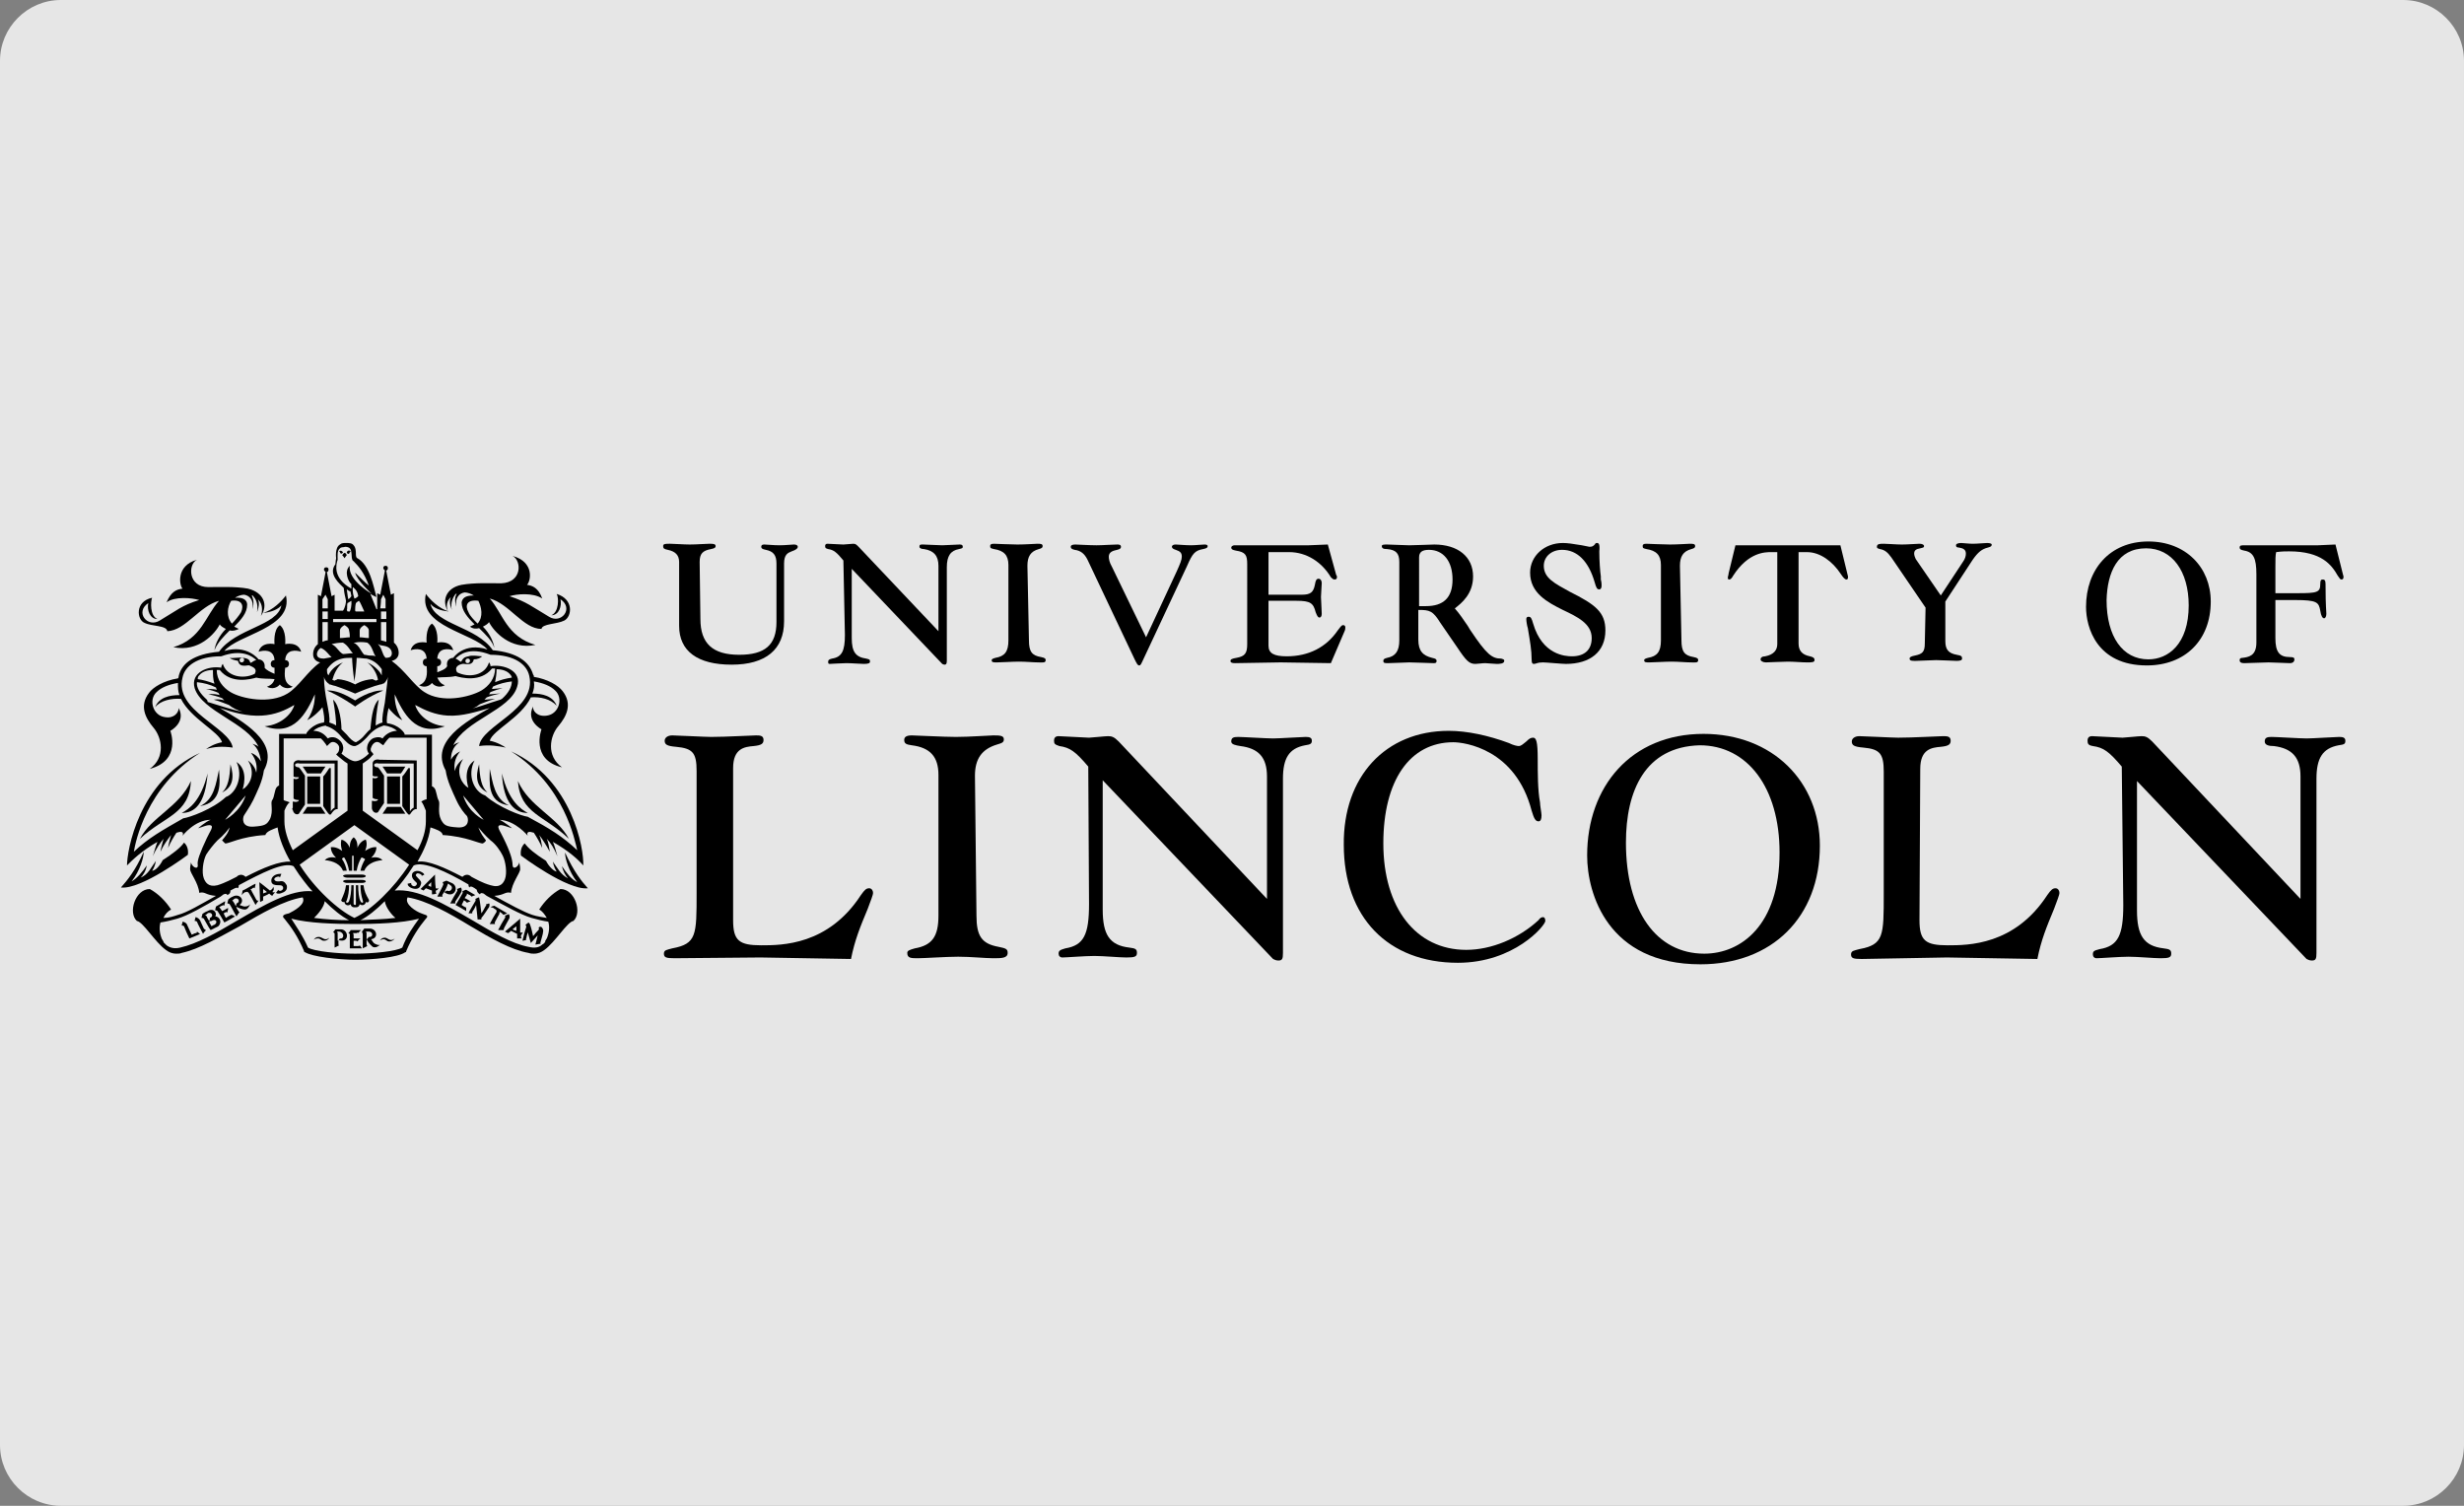 <?xml version="1.0" encoding="utf-8"?>
<!-- Generator: Adobe Illustrator 26.4.0, SVG Export Plug-In . SVG Version: 6.00 Build 0)  -->
<svg version="1.1" xmlns="http://www.w3.org/2000/svg" xmlns:xlink="http://www.w3.org/1999/xlink" x="0px" y="0px"
	 viewBox="0 0 324 198" style="enable-background:new 0 0 324 198;" xml:space="preserve">
<rect x="0" y="0" width="324" height="198" fill="#808080" stroke="none"/>
<style type="text/css">
	.st0{opacity:0.8;fill:#FFFFFF;enable-background:new    ;}
</style>
<g id="BG_Alpha">
	<path class="st0" d="M316,198H8c-4.4,0-8-3.6-8-8V8c0-4.4,3.6-8,8-8h308c4.4,0,8,3.6,8,8v182C324,194.4,320.4,198,316,198z"/>
</g>
<g id="logo_position_examples">
	<g id="uni_x5F_lincoln">
		<g>
			<g>
				<path d="M28.3,120.5c0.3-0.4-0.2-1.2-1-0.7c-0.3,0.1-0.6,0.3-0.7,0.4c0,0.2-0.1,0.3-0.1,0.5c0.1,0,0.2,0,0.3,0.1
					c0.2,0.3,0.7,1.3,0.9,1.5c0.6-0.3,0.8-0.4,1-0.5C29.3,121.2,28.8,120.5,28.3,120.5z M27,120.3c0.1,0,0.2-0.1,0.3-0.2
					c0.5-0.3,0.9,0.4,0.3,0.6c0,0.1,0,0.3-0.1,0.4c-0.2-0.3-0.3-0.5-0.3-0.6C27.1,120.4,27,120.4,27,120.3z M28.2,121.6
					c-0.1,0-0.2,0.1-0.4,0.2c0-0.1-0.2-0.3-0.3-0.6c0,0,0,0,0,0c0,0,0,0,0,0c0,0,0,0,0,0c0.1-0.1,0.2-0.1,0.3-0.1
					C28.4,120.7,28.7,121.3,28.2,121.6z"/>
				<path d="M25.7,122.7c-0.1,0-0.4,0.2-0.5,0.2c-0.2-0.4-0.5-1.1-0.6-1.3c-0.1-0.3-0.5-0.4-0.6-0.4c0,0.2-0.1,0.3-0.1,0.5
					c0.1,0,0.2,0,0.3,0.1c0.1,0.3,0.5,1.2,0.7,1.6c0.2-0.1,1.3-0.5,1.4-0.6c-0.1-0.1-0.3-0.2-0.4-0.3
					C25.9,122.7,25.8,122.7,25.7,122.7z"/>
				<path d="M33.7,118.3c-0.2-0.4-0.5-0.9-0.6-1.1c0-0.1-0.1-0.2-0.2-0.2c0.2-0.1,0.3-0.2,0.3-0.2c0.1-0.1,0.2-0.1,0.3,0
					c0-0.2,0.1-0.3,0.1-0.6c-0.3,0.1-1.4,0.8-1.7,0.9c0,0.1-0.1,0.4-0.1,0.6c0.1-0.1,0.1-0.2,0.3-0.3c0.1-0.1,0.1-0.1,0.3-0.1
					c0.1-0.1,0.2,0,0.3,0.1c0.2,0.3,0.7,1.2,0.9,1.6c0.1-0.2,0.3-0.4,0.4-0.6C33.8,118.5,33.8,118.4,33.7,118.3z"/>
				<path d="M65.7,119.9c0.2,0.1,0.3,0.2,0.3,0.2c0.1,0.1,0.2,0.2,0.2,0.2c0.2-0.1,0.3-0.1,0.5-0.2c-0.3-0.2-1.4-0.8-1.7-1
					c-0.1,0-0.4,0.1-0.5,0.2c0.1,0,0.2,0,0.4,0.1c0.1,0.1,0.1,0.1,0.3,0.2c0.1,0.1,0.1,0.2,0.1,0.3c-0.2,0.3-0.7,1.2-0.9,1.6
					c0.2,0,0.5,0,0.7,0c0,0-0.1-0.1,0-0.3c0.2-0.4,0.5-0.9,0.6-1.1C65.6,120.1,65.7,120,65.7,119.9z"/>
				<path d="M59.4,116.1c-0.3-0.1-0.4-0.2-0.7-0.3l0,0l0,0c-0.2,0.1-0.3,0.1-0.5,0.2c0,0,0.1,0.2,0.1,0.3c-0.1,0.3-0.6,1.2-0.8,1.6
					c0.2,0,0.5,0,0.7,0c0-0.1-0.1-0.1,0-0.3c0.1-0.1,0.1-0.2,0.2-0.3C59.7,118.3,60.5,116.6,59.4,116.1z M58.8,117.1
					c-0.1,0.1-0.3,0.1-0.4,0.2c0.2-0.3,0.3-0.6,0.4-0.8c0-0.1,0.1-0.2,0.1-0.3c0.1,0,0.2,0.1,0.3,0.2
					C59.7,116.6,59.3,117.4,58.8,117.1z"/>
				<path d="M32.2,119.2c-0.2,0-0.4-0.1-0.7-0.2c0.8-0.6,0-1.6-0.9-1.1c-0.3,0.1-0.6,0.4-0.6,0.4c0,0.2-0.1,0.3-0.1,0.5
					c0,0,0.2,0,0.3,0.1c0.2,0.3,0.7,1.3,0.9,1.6c0.1-0.2,0.3-0.4,0.4-0.6c-0.1,0-0.1,0-0.2-0.2c-0.1-0.1-0.2-0.3-0.2-0.4
					c-0.2-0.3-0.3-0.6-0.4-0.7c-0.1-0.1-0.1-0.2-0.2-0.2c0.1,0,0.2-0.1,0.3-0.2c0.5-0.3,0.9,0.4,0.3,0.6c0,0.1-0.1,0.4-0.1,0.4
					c0.6,0.3,0.9,0.4,1.2,0.4c0.4,0,0.6-0.5,0.7-0.7C32.8,119,32.6,119.2,32.2,119.2z"/>
				<path d="M57.7,116.7c0,0.1-0.2,0.2-0.4,0.1c-0.1-0.6-0.1-1.8-0.1-1.8l-1.9,1.9l0.4,0.2c0,0,0.1-0.1,0.3-0.3
					c0.2,0.1,0.6,0.2,0.8,0.3c0,0,0,0.5,0,0.5c0.2,0,0.3,0,0.6-0.1c-0.1-0.1-0.1-0.2-0.1-0.4C57.5,117.1,57.7,116.8,57.7,116.7z
					 M56.3,116.4c0.2-0.2,0.4-0.4,0.4-0.4c0,0.2,0,0.4,0,0.6C56.6,116.6,56.4,116.5,56.3,116.4z"/>
				<path d="M68.8,122.5c0,0.1-0.2,0.2-0.4,0.1c0-0.6,0-1.8,0-1.8l-2,1.7l0.4,0.2c0,0,0.2-0.1,0.4-0.3c0.2,0.1,0.6,0.3,0.8,0.4
					c0,0,0,0.5,0,0.6c0.2,0,0.3,0,0.6,0c-0.1-0.1-0.1-0.3-0.1-0.4C68.6,122.9,68.7,122.7,68.8,122.5z M67.4,122.2
					c0.2-0.2,0.4-0.3,0.5-0.4c0,0.2,0,0.4,0,0.6C67.7,122.3,67.5,122.3,67.4,122.2z"/>
				<path d="M30.2,120.4c-0.2,0.1-0.2,0.1-0.5,0.3c-0.1-0.2-0.2-0.4-0.3-0.6c0.1,0,0.1-0.1,0.2-0.1c0.1-0.1,0.2-0.1,0.3,0
					c0-0.2,0.1-0.3,0.1-0.6c-0.1,0-0.5,0.3-0.8,0.4c-0.1-0.2-0.2-0.3-0.2-0.3c-0.1-0.1-0.1-0.2-0.2-0.2c0.2-0.1,0.3-0.2,0.4-0.2
					c0.1-0.1,0.2-0.1,0.3,0c0-0.2,0.1-0.3,0.1-0.6c-0.5,0.3-0.7,0.4-1.2,0.7c0,0.1-0.1,0.3-0.1,0.5c0,0,0.2,0,0.3,0.1
					c0.2,0.3,0.7,1.1,0.9,1.5c0.2-0.1,1.1-0.6,1.4-0.8c-0.2-0.1-0.3-0.2-0.5-0.2C30.4,120.3,30.2,120.4,30.2,120.4z"/>
				<path d="M61.2,119.3c-0.2-0.1-0.2-0.1-0.5-0.3c0.1-0.2,0.2-0.4,0.3-0.6c0.1,0,0.1,0.1,0.2,0.1c0.1,0.1,0.2,0.2,0.2,0.2
					c0.2-0.1,0.3-0.1,0.5-0.2c-0.1,0-0.5-0.3-0.8-0.4c0.1-0.2,0.2-0.3,0.2-0.3c0.1-0.1,0.1-0.2,0.1-0.3c0.2,0.1,0.3,0.2,0.4,0.2
					c0.1,0.1,0.2,0.2,0.2,0.2c0.2-0.1,0.3-0.1,0.5-0.2c-0.5-0.3-0.7-0.4-1.2-0.7c-0.1,0-0.3,0.1-0.5,0.2c0,0,0.1,0.2,0,0.3
					c-0.2,0.3-0.6,1.1-0.9,1.5c0.2,0.1,1.1,0.6,1.4,0.8c0-0.2,0-0.4,0-0.5C61.4,119.4,61.2,119.3,61.2,119.3z"/>
				<path d="M26.8,122.1c-0.2-0.4-0.4-0.9-0.5-1.1c-0.2-0.3-0.5-0.4-0.6-0.4c0,0.2-0.1,0.3-0.1,0.5c0.1,0,0.2,0,0.3,0.1
					c0.1,0.3,0.6,1.2,0.8,1.6c0.1-0.2,0.3-0.4,0.4-0.5C27,122.3,26.9,122.2,26.8,122.1z"/>
				<path d="M66.3,122c0.2-0.4,0.5-0.9,0.6-1.1c0.2-0.3,0.1-0.6,0-0.7c-0.2,0.1-0.3,0.1-0.5,0.2c0,0,0.1,0.2,0,0.3
					c-0.2,0.3-0.7,1.2-0.9,1.6c0.2,0,0.5,0,0.7,0C66.3,122.2,66.2,122.2,66.3,122z"/>
				<path d="M60.6,117.4c0.2-0.3,0.1-0.6,0-0.7c-0.2,0.1-0.3,0.1-0.5,0.2c0,0,0.1,0.2,0,0.3c-0.2,0.3-0.7,1.2-0.9,1.6
					c0.2,0,0.5,0,0.7,0c0,0-0.1-0.1,0-0.3C60.2,118.1,60.5,117.6,60.6,117.4z"/>
				<path d="M44.8,122.2c-0.3,0-0.4,0-0.7,0c0,0,0,0,0,0c0,0,0,0,0,0l0,0c-0.1,0.1-0.2,0.3-0.3,0.4c0.1,0,0.2,0.1,0.2,0.2
					c0,0.3,0,1.4,0,1.8c0.2-0.1,0.4-0.2,0.6-0.3c-0.1,0-0.1-0.1-0.1-0.3c0-0.2,0-0.3,0-0.4C46,124.1,45.9,122.2,44.8,122.2z
					 M44.7,123.4c-0.1,0.1-0.2,0.3-0.3,0.3c0-0.4,0-0.7,0-0.9c0-0.1,0-0.2-0.1-0.3c0.1,0,0.2,0,0.3,0
					C45.3,122.6,45.3,123.5,44.7,123.4z"/>
				<path d="M47.7,122.9c0,0.3,0,1.5,0,1.8c0.2-0.1,0.4-0.2,0.6-0.3c0,0-0.1-0.1-0.1-0.3c0-0.1,0-0.3,0-0.5c0-0.3,0-0.6,0-0.8
					c0-0.1,0-0.2-0.1-0.3c0.1,0,0.2,0,0.4,0c0.6,0,0.6,0.8,0,0.7c-0.1,0.1-0.2,0.3-0.3,0.3c0.3,0.6,0.6,0.8,0.8,1
					c0.4,0.2,0.8-0.1,1-0.3c-0.1,0.1-0.3,0.1-0.7-0.1c-0.2-0.1-0.3-0.3-0.5-0.6c1-0.1,0.8-1.4-0.2-1.4c-0.3,0-0.7,0-0.7,0
					c-0.1,0.1-0.2,0.3-0.3,0.4C47.6,122.6,47.7,122.7,47.7,122.9z"/>
				<path d="M47.1,122.7c0.1-0.1,0.2-0.3,0.4-0.4c-0.6,0-0.8,0-1.4,0c0,0.1-0.2,0.3-0.3,0.4c0.1,0,0.2,0.1,0.2,0.2
					c0,0.3,0,1.3,0,1.8c0.3,0,1.3,0,1.6,0c-0.1-0.1-0.2-0.3-0.3-0.4c0,0.1-0.2,0.1-0.3,0.1c-0.2,0-0.3,0-0.5,0c0-0.2,0-0.4,0-0.7
					c0.1,0,0.2,0,0.2,0c0.2,0,0.2,0,0.3,0.1c0.1-0.1,0.2-0.3,0.4-0.4c-0.1,0-0.6,0-0.9,0c0-0.2,0-0.3,0-0.4c0-0.1,0-0.2-0.1-0.3
					c0.3,0,0.3,0,0.5,0C47,122.6,47.1,122.6,47.1,122.7z"/>
				<path d="M50.4,123.5c0.4,0,0.4,0.3,0.8,0.3c0.3,0,0.6-0.2,0.7-0.4c-0.2,0.2-0.4,0.2-0.5,0.2c-0.3,0-0.5-0.3-0.8-0.3
					c-0.5,0-0.6,0.4-0.7,0.4C50.2,123.5,50.4,123.5,50.4,123.5z"/>
				<path d="M41.9,123.2c-0.5,0-0.6,0.4-0.7,0.4c0.3-0.2,0.5-0.2,0.6-0.2c0.4,0,0.4,0.3,0.8,0.3c0.4,0,0.6-0.2,0.7-0.4
					c-0.2,0.2-0.4,0.2-0.5,0.2C42.5,123.5,42.3,123.2,41.9,123.2z"/>
				<path d="M35.8,117.3c0.3-0.3,0.2-0.6,0.1-0.7c0,0.1,0,0.3-0.4,0.5c-0.6-0.5-1.4-1.1-1.4-1.1l0.1,2.6l0.4-0.2c0,0,0-0.2,0-0.5
					c0.2-0.1,0.5-0.2,0.8-0.4c0.2,0.2,0.4,0.3,0.4,0.3c0.1-0.2,0.3-0.4,0.4-0.5C36,117.4,35.9,117.3,35.8,117.3z M34.6,117.5
					c0-0.3,0-0.5,0-0.6c0.1,0.1,0.3,0.2,0.5,0.4C34.9,117.4,34.7,117.4,34.6,117.5z"/>
				<path d="M36.7,115.9c-0.3,0-0.5,0-0.6-0.2c-0.1-0.1,0-0.3,0.3-0.4c0.3-0.1,0.4,0,0.4,0.1l0.2-0.5c-0.2,0-0.4,0-0.7,0.1
					c-0.5,0.2-0.7,0.6-0.6,1c0.1,0.3,0.4,0.4,0.9,0.4c0.3,0,0.5,0,0.6,0.2c0.1,0.2,0,0.4-0.2,0.5c-0.2,0.1-0.4,0-0.4-0.1l-0.3,0.4
					c0.2,0.2,0.6,0.1,0.8,0c0.6-0.2,0.7-0.6,0.6-1C37.4,115.9,37.2,115.8,36.7,115.9z"/>
				<path d="M55,115.5c-0.2-0.2-0.4-0.4-0.3-0.5c0.1-0.2,0.2-0.2,0.5-0.1c0.3,0.1,0.3,0.3,0.2,0.3l0.4-0.2c-0.1-0.2-0.3-0.3-0.5-0.4
					c-0.5-0.2-1,0-1.1,0.3c-0.1,0.3,0,0.6,0.3,0.9c0.2,0.2,0.4,0.3,0.3,0.5c-0.1,0.2-0.3,0.3-0.5,0.2c-0.2-0.1-0.3-0.3-0.2-0.4
					l-0.5,0.1c0,0.3,0.3,0.5,0.6,0.6c0.6,0.2,1,0,1.1-0.4C55.5,116,55.3,115.8,55,115.5z"/>
				<path d="M64.3,119.3c0.1-0.2,0.1-0.5,0-0.5c-0.1,0-0.2,0.1-0.4,0.1c0,0,0.1,0.1,0,0.2c-0.1,0.1-0.3,0.6-0.6,1
					c0,0-0.2-1.8-0.3-2.1c-0.1,0-0.3,0.1-0.5,0.2c0,0,0.1,0.2,0,0.3c-0.1,0.2-0.8,1.3-0.9,1.6c0.2,0,0.4,0,0.5,0c0,0,0-0.1,0-0.2
					c0.1-0.1,0.4-0.6,0.5-0.9c0.1,0.7,0.2,1.9,0.2,1.9s0.4,0,0.5,0c0,0,0-0.1,0-0.2C63.6,120.4,64.2,119.4,64.3,119.3z"/>
				<path d="M70.8,122c0.1,0,0.1,0.2,0,0.3c-0.2,0.2-0.4,0.4-0.7,0.8c-0.1-0.5-0.3-1.3-0.4-1.5c0-0.1-0.1-0.2-0.2-0.3
					c-0.1,0.1-0.3,0.2-0.4,0.3c0,0,0.1,0.1,0.1,0.3c-0.1,0.2-0.4,1.4-0.5,1.8c0.2,0,0.4-0.1,0.5-0.1c0,0-0.1-0.1,0-0.2
					c0-0.1,0.1-0.5,0.2-0.8l0.4,1.4l0.9-1c-0.1,0.4-0.2,0.9-0.3,1.2c0.2,0,0.5-0.1,0.7-0.1c0,0-0.1-0.1,0-0.3c0.1-0.4,0.3-1,0.3-1.2
					c0.1-0.4-0.1-0.6-0.2-0.7C71,121.8,70.9,121.9,70.8,122z"/>
				<path d="M24.2,110.8c-0.5,0.7-1.4,1.4-2.8,2.3c-0.4,0.8-1,1.4-1.4,1.4c0.2-0.3,0.4-0.7,0.5-1.3c-0.6,0.8-1,1.8-2,2.2
					c0.3-0.3,0.7-0.9,0.8-1.6c-0.6,0.9-1.3,1.7-2,2.1c1.1-1.4,1.6-3.1,1.6-3.9c-1.1,2.5-2.2,3.8-3,4.7c2.7,0.3,8.8-4.3,8.8-4.3
					S24.9,111.4,24.2,110.8z"/>
				<path d="M18.4,110.3c3.2-3,6.5-3.2,6.7-7.6C23.6,106.1,19.9,107.4,18.4,110.3z"/>
				<path d="M28.8,101.2c-0.4,1.8-0.6,3.9-2.5,4.8C29.3,105.5,28.9,102.8,28.8,101.2z"/>
				<path d="M45.6,115.4h1.9c0,0,0,0,0,0h0.1c0.3,0,0.5-0.1,0.5-0.2c0-0.1-0.2-0.2-0.5-0.2h-0.1h-1.8h-0.1c-0.3,0-0.5,0.1-0.5,0.2
					C45.1,115.2,45.3,115.4,45.6,115.4z"/>
				<path d="M45.6,116.1h1.9c0,0,0,0,0,0h0.1c0.3,0,0.5-0.1,0.5-0.2c0-0.1-0.2-0.2-0.5-0.2h-0.1h-1.8h-0.1c-0.3,0-0.5,0.1-0.5,0.2
					C45.1,115.9,45.3,116.1,45.6,116.1z"/>
				<path d="M42.8,100.8h-3c0.2,0.3,0.4,0.6,0.6,0.9h1.8C42.3,101.5,42.6,101.1,42.8,100.8z"/>
				<path d="M40.4,106.1c-0.2,0.3-0.4,0.6-0.6,0.9c0.8,0,2.2,0,3,0c-0.2-0.3-0.4-0.6-0.6-0.9H40.4z"/>
				<rect x="40.4" y="102.1" width="1.7" height="3.6"/>
				<path d="M38.5,106.5C38.5,106.5,38.5,106.5,38.5,106.5c0.1,0.5,0.5,0.7,0.8,0.5c0.2-0.3,0.5-0.8,0.8-1.2V102
					c-0.3-0.4-0.5-0.8-0.8-1.1c0,0-0.5,0-0.5-0.3c0-0.2,0.3-0.3,0.6-0.2c0.1,0,4.3,0,4.6,0l0,5.8c-0.2,0.1-0.4,0.3-0.5,0.5l0-5.7
					h-0.2c-0.2,0.3-0.5,0.8-0.8,1.1v3.9c0.3,0.4,0.5,0.8,0.8,1.1c0.1,0,0.2,0,0.2,0c0.2-0.3,0.4-0.6,0.7-0.7c0.1,0,0.1,0,0.2,0
					c0-0.1,0-6.4,0-6.4s-4.2,0-4.9,0c-0.3-0.1-0.9,0-0.9,0.5c0,0.4,0,1,0,1.6c0.1,0.1,0.3,0.1,0.7,0.1c0,0.1-0.1,0.2-0.2,0.2
					c-0.1,0.1-0.4,0-0.5,0c0,0.9,0,1.8,0,2.6c0.1,0.1,0.3,0.2,0.7,0.2c0,0.1-0.1,0.2-0.2,0.2c-0.2,0.1-0.4,0-0.6,0
					c0,0.3,0,0.6,0,0.8C38.4,106.4,38.4,106.4,38.5,106.5C38.4,106.5,38.4,106.5,38.5,106.5z"/>
				<path d="M53.3,100.8h-3c0.2,0.3,0.4,0.6,0.6,0.9h1.8C52.9,101.5,53.1,101.1,53.3,100.8z"/>
				<path d="M50.9,106.1c-0.2,0.3-0.4,0.6-0.6,0.9c0.8,0,2.2,0,3,0c-0.2-0.3-0.4-0.6-0.6-0.9H50.9z"/>
				<rect x="50.9" y="102.1" width="1.7" height="3.6"/>
				<path d="M49.9,99.9c-0.3-0.1-0.9,0-0.9,0.5c0,0.4,0,1,0,1.6c0.1,0.1,0.3,0.1,0.7,0.1c0,0.1-0.1,0.2-0.2,0.2
					c-0.1,0.1-0.4,0-0.5,0c0,0.9,0,1.8,0,2.6c0.1,0.1,0.3,0.2,0.7,0.2c0,0.1-0.1,0.2-0.2,0.2c-0.2,0.1-0.4,0-0.6,0
					c0,0.3,0,0.6,0,0.8c0,0,0,0.1,0,0.1c0,0,0,0,0,0.1c0,0,0,0,0,0c0.1,0.5,0.5,0.7,0.8,0.5c0.2-0.3,0.5-0.8,0.8-1.2V102
					c-0.3-0.4-0.5-0.8-0.8-1.1c0,0-0.5,0-0.5-0.3c0-0.2,0.3-0.3,0.6-0.2c0.1,0,4.3,0,4.6,0l0,5.8c-0.2,0.1-0.4,0.3-0.5,0.5l0-5.7
					h-0.2c-0.2,0.3-0.5,0.8-0.8,1.1v3.9c0.3,0.4,0.5,0.8,0.8,1.1c0.1,0,0.2,0,0.2,0c0.2-0.3,0.4-0.6,0.7-0.7c0.1,0,0.1,0,0.2,0
					c0-0.1,0-6.4,0-6.4S50.6,99.9,49.9,99.9z"/>
				<path d="M48.8,112.8c0,0,0.7-0.6,0.7-1.4c-0.7-0.1-1.5,0.5-1.5,0.5s0.4-0.8,0.1-1.5c-0.8,0.2-1.1,1.1-1.1,1.1s0.1-1-0.5-1.4
					c0,0,0,0,0,0c0,0,0,0,0,0c-0.6,0.5-0.5,1.4-0.5,1.4s-0.3-0.9-1.1-1.1c-0.2,0.7,0.1,1.5,0.1,1.5s-0.7-0.6-1.5-0.5
					c0,0.8,0.7,1.4,0.7,1.4s-0.9-0.3-1.5,0.3c1.2,0.1,2.1,0.6,2.4,1.4h0.5c-0.1-0.5-0.3-1.1-0.6-1.5c0,0-0.1-0.1,0.1-0.2
					c0.1-0.1,0.2,0,0.2,0c0.3,0.5,0.5,1.1,0.6,1.7h0.4c0-0.6,0-1.3,0-1.9c0,0,0-0.1,0.1-0.1c0.1,0,0.1,0.1,0.1,0.1
					c0,0.6,0,1.2,0,1.9h0.4c0.1-0.6,0.3-1.2,0.6-1.7c0,0,0-0.1,0.2,0C48.1,113,48,113,48,113c-0.3,0.5-0.5,1-0.6,1.5h0.5
					c0.3-0.8,1.2-1.3,2.4-1.4C49.7,112.5,48.8,112.8,48.8,112.8z"/>
				<path d="M47.8,116.4h-0.4c0,0.7,0.1,1.4,0.3,2c0,0,0.1,0.2,0,0.3c-0.1,0-0.2,0-0.3-0.2c-0.2-0.4-0.3-1.2-0.3-2.1h-0.3
					c0,0.4,0,0.7,0,1c0,0.7,0,1.2,0,1.5c0,0,0,0.1-0.1,0.1c-0.1,0-0.2-0.1-0.2-0.1c0-0.2,0-0.8,0-1.5c0-0.3,0-0.7,0-1h-0.3
					c0,0.8-0.1,1.6-0.3,2.1c-0.1,0.2-0.2,0.2-0.3,0.2c-0.2-0.1,0-0.3,0-0.3c0.2-0.6,0.3-1.2,0.3-2h-0.4c-0.1,0.8-0.3,1.2-0.6,1.9
					c-0.1,0.1,0.1,0.4,0.4,0.3c0,0.4,0.5,0.6,0.8,0.3c0.1,0.5,0.6,0.4,0.6,0.4s0,0,0,0v0c0,0,0.5,0.1,0.6-0.4c0.4,0.3,0.8,0,0.8-0.3
					c0.3,0.2,0.5-0.1,0.4-0.3C48.1,117.6,47.9,117.2,47.8,116.4z"/>
				<path d="M59.2,78.6c0,0,0.1-0.1,0.1-0.1c-0.2,0.4-0.2,0.9,0.1,1.7c-0.2-1,0.2-1.7,0.5-2.1c0.1,0,0.2,0,0.2-0.1
					c-0.2,0.3-0.4,0.8-0.1,1.8c-0.2-1.2,0.4-1.8,1.1-1.9c0.4,0,0.9,0.2,1.2,0.4c-1.2,0-1.5,0.4-1.6,0.9c0,1.1,0.8,2,1.7,2.9
					c-0.2,0.1-0.4,0.2-0.6,0.3c0.4,0.3,0.8,0.3,1.2,0.2c0.8,0.8,1.7,1.6,2,2.6c-0.1-0.8-0.6-1.9-1.5-2.8c0.4-0.2,0.7-0.4,0.8-0.6
					c0.6,1.2,2.8,3.7,6.1,3c-3.8-1.1-4.3-4.2-6-6.1c2.6,0.7,4.4,4,6.8,4c0.1-0.7,2-0.6,3-1.1c1-0.5,1.3-2.8-1-3.5
					c0.3,0.5,0.3,2.4-0.7,2.8c1,0,1.4-1.2,1.2-2.1c1.8,1.2,0.1,3.3-1.5,2.3c-2.2-1.3-3-2-5.2-2.7c0.9-0.3,3.1-0.5,4.3,0.3
					c-0.5-1.4-1.3-1.7-2-1.8c0.5-0.5,1-3-1.9-3.8c1.2,0.6,1.3,3.5-1.5,3.6c-1.4,0-3.5-0.1-5.2,0.2c-2.1,0.4-2.7,2.2-1.7,3.6
					C58.7,80.1,58.6,79.2,59.2,78.6z M62.8,82c-0.5-0.5-1-1-1.2-1.5c-0.5-0.9-0.2-1.7,1.3-1.5C63.3,79.8,63.6,81.1,62.8,82z"/>
				<path d="M19,81.9c1,0.5,2.9,0.3,3,1.1c2.4-0.1,4.2-3.3,6.8-4c-1.8,2-2.3,5-6,6.1c3.3,0.7,5.5-1.8,6.1-3c0.1,0.2,0.4,0.4,0.8,0.6
					c-0.9,0.9-1.4,2-1.5,2.8c0.4-1,1.2-1.8,2-2.6c0.4,0.1,0.8,0,1.2-0.2c-0.2-0.1-0.4-0.2-0.6-0.3c0.9-0.9,1.7-1.8,1.7-2.9
					c0-0.5-0.4-1-1.6-0.9c0.3-0.2,0.8-0.4,1.2-0.4c0.7,0.1,1.3,0.7,1.1,1.9c0.3-1,0-1.5-0.1-1.8c0.1,0,0.2,0,0.2,0.1
					c0.3,0.3,0.7,1,0.5,2.1c0.3-0.8,0.3-1.4,0.1-1.7c0,0,0.1,0.1,0.1,0.1c0.6,0.6,0.5,1.6,0.3,2.1c1-1.4,0.4-3.1-1.7-3.6
					c-1.6-0.3-3.8-0.2-5.2-0.2c-2.7,0-2.7-3-1.5-3.6c-2.8,0.8-2.3,3.4-1.9,3.8c-0.8,0.1-1.5,0.4-2.1,1.8c1.1-0.8,3.3-0.6,4.3-0.3
					c-2.3,0.7-3,1.4-5.2,2.7c-1.6,1-3.3-1.1-1.5-2.3c-0.2,0.9,0.2,2.1,1.2,2.1c-1-0.4-0.9-2.3-0.7-2.8C17.7,79.1,18,81.5,19,81.9z
					 M30.4,79c1.4-0.2,1.7,0.6,1.3,1.5c-0.3,0.5-0.8,1.1-1.2,1.5C29.7,81.1,29.9,79.8,30.4,79z"/>
				<path d="M45.6,73c0,0-0.1-0.3-0.3-0.3c-0.1,0-0.3,0.3-0.3,0.3s0.2,0.2,0.3,0.4C45.5,73.1,45.6,73,45.6,73z"/>
				<path d="M44.6,72.5c0,0,0.1,0.1,0.1,0.1c0.1,0.4,0.4,0.1,0.4,0C45,72.5,44.8,72.3,44.6,72.5z"/>
				<path d="M46,72.6c0,0,0.1,0,0.1-0.1c-0.2-0.2-0.4-0.1-0.5,0.1C45.6,72.8,45.9,73,46,72.6z"/>
				<path d="M74.3,112.1c0,0.8,0.5,2.5,1.6,3.9c-0.8-0.4-1.4-1.2-2-2.1c0.1,0.6,0.5,1.3,0.8,1.6c-1-0.5-1.4-1.4-2-2.2
					c0.1,0.6,0.3,1,0.5,1.3c-0.3,0-1-0.6-1.4-1.4c-1.4-0.9-2.3-1.6-2.8-2.3c-0.7,0.6-0.5,1.6-0.5,1.6s6.1,4.6,8.8,4.3
					C76.5,115.9,75.5,114.7,74.3,112.1z"/>
				<path d="M43,90.8c1.9,0.8,3.7,2.1,3.7,2.1l0,0l0,0c0,0,1.7-1.3,3.7-2.1c-1.7-0.1-3.7,1.3-3.7,1.3l0,0l0,0
					C46.6,92.1,44.7,90.7,43,90.8z"/>
				<path d="M66.9,105.9c-1.9-0.9-2.1-3-2.5-4.8C64.4,102.8,64,105.5,66.9,105.9z"/>
				<path d="M66,101.7c0.2,3.9,1.7,5.2,3.4,5.2C68.5,106.4,66.9,105.4,66,101.7z"/>
				<path d="M64.1,104.2c-0.8-0.7-1-1.9-1.1-3.7C62.5,102.1,62.6,103.5,64.1,104.2z"/>
				<path d="M74.8,110.3c-1.5-2.9-5.2-4.2-6.7-7.6C68.4,107,71.6,107.2,74.8,110.3z"/>
				<path d="M23.9,106.9c1.7,0,3.1-1.2,3.4-5.2C26.4,105.4,24.8,106.4,23.9,106.9z"/>
				<path d="M30.3,100.5c-0.1,1.8-0.3,3-1.1,3.7C30.7,103.5,30.8,102.1,30.3,100.5z"/>
			</g>
			<path d="M67.2,98.8c7.1,4.5,8.4,11.8,8.7,13c-1.9-1.8-3.7-2.9-6.5-4.4c-0.8-0.1-3.8-1.2-5.6-2.8c-1.5-0.5-2.4-2.7-1.4-4.6
				c-1.7,1.1-0.8,3.6-0.8,3.6s-0.1-0.1-0.3-0.2c-0.9-0.8-1.3-2.2-0.4-3.6c-0.8,0.6-1,1.2-1.1,1.6c-0.1-0.7-0.1-1.6,0.7-2.6
				c-0.6,0.3-1,0.7-1.2,1.1c0,0,0-0.1,0-0.1c0-0.6,0.2-1.6,1.1-2.2c-0.3,0.1-0.6,0.2-0.8,0.4c1.5-3.3,7.5-4.6,8.4-7.7
				c0.7-2.1-1.8-3-3.5-2.7c0-0.2-0.1-0.4-0.2-0.5c-0.5,1.7-2.6,2.1-4.2,1.3c-0.4-0.7,0.2-1,0.7-1.1c0.2-0.1,1.3,0.4,1.5-0.6
				c0.5,0,0.9-0.2,1.1-0.4c-0.4,0-1.3-0.2-1.8,0c-0.6,0.1-0.7,0.3-0.9,0.6c-0.1,0.3-0.3-0.1-0.8-0.3c0.5-0.5,1.8-1.6,4.6-0.5
				c3.2,0,4.8,1.3,5.1,2.8c1,4.4-6.3,6.5-6.6,9.2c1.4-0.2,2.5,0,3.5,0.2c-0.3-0.2-1.1-0.7-2.1-0.9c0.4-1.4,4.1-3,5.4-5.7
				c1.2-0.1,2.6,0.2,3.4,1.1c-0.5-1.3-1.9-1.6-3.2-1.6c0.2-0.5,0.3-1,0.2-1.6c1.2,0.2,2.2,0.6,2.8,1.2c1.1,1,0.5,3.1-1.1,3.3
				c-1.3,0.2-1.9-0.7-1.8-1.2c-1,1.9,1.1,3,1.1,3s-1.5,4,2.7,5c-2.1-1.5-1.6-4.1-0.5-5.4c1.1-1.3,1.9-2.9,0.6-4.6
				c-0.6-0.8-2-1.6-3.8-1.9c0-0.1,0-0.2-0.1-0.3c-0.5-1.7-2.1-2.9-5.3-3.2c-2.1-3.1-7.6-3.4-8.2-6.1c0.4,0.5,1.2,0.9,2.4,1
				c-1.3-0.4-2.4-1.5-3-2.3c-1,4.3,6.2,5.1,8.1,7.3c-3.1-1-4.5,1.1-4.5,1.1s-1,0-0.8,1.1c-0.2,0.4-0.8,0.6-1.3,0.8
				c0-0.3,0-0.5,0-0.8h0c0.3,0,0.5-0.2,0.5-0.5c0-0.3-0.2-0.5-0.5-0.5c0.1-1.5,1.5-1.3,2.1-1.1c-0.4-1.4-2.1-1-2.1-1
				s0.2-1.8-0.7-2.5c-0.9,0.6-0.7,2.5-0.7,2.5s-1.7-0.4-2.1,1c0.6-0.2,2-0.4,2.1,1.1c-0.3,0-0.5,0.2-0.5,0.5c0,0.3,0.2,0.5,0.5,0.5
				h0c0.1,1,0.1,2.1-1,2.5c0.7,0.4,1.4,0.1,1.7-0.3c0.3,0.4,1,0.7,1.7,0.3c-0.6-0.2-0.8-0.6-1-1c0.8-0.1,1.5,0,2.4-0.2
				c0.7,0.2,3.3,0.9,4.8-1c0.1,0,0.3,0,0.4,0c0,1.3-0.8,2.3-1.8,2.9c-1.6,0.9-5.2,1.7-7.5,0.2c-1.4-0.9-2.5-2.8-4.3-4.1
				c0.5-0.1,0.8-0.4,0.9-0.8c0.1-0.5-0.1-1.2-0.6-1.6l0-4.9l0,0v-1.6l-0.4,0.2l-0.6-3.1v-0.1c0.1,0,0.2-0.1,0.2-0.3
				c0-0.2-0.1-0.3-0.3-0.3c-0.2,0-0.3,0.1-0.3,0.3c0,0.1,0.1,0.2,0.2,0.3v0.1l-0.6,3.1l-0.4-0.2v1.3h0v0.8h-0.1
				c-0.2-0.5-0.4-1-0.8-2c0.2,0.1,0.7,0.4,0.8,0.4c-0.4-1.5-0.9-4.2-2.5-5.1c-0.1,0-0.2-0.2-0.2-0.5c0-0.3,0-0.9-0.3-1.2
				c-0.2-0.3-0.6-0.3-1-0.3c-0.3,0-0.6,0-0.8,0.2c-0.7,0.4-0.5,1.8-0.5,1.8s-0.1,0.6-0.1,0.8c-1,1.3,0.6,2.6,1.1,3.1
				c0.1,1,0.2,1.1,0.3,1.7c0,0.2-0.1,0.9-0.4,1.3h-1.1l0-2.1l-0.4,0.2l-0.6-3.1v-0.1c0.1,0,0.2-0.1,0.2-0.3c0-0.2-0.1-0.3-0.3-0.3
				c-0.2,0-0.3,0.1-0.3,0.3c0,0.1,0.1,0.2,0.2,0.3v0.1l-0.6,3.1l-0.4-0.2v1.3v0v0.3h0l0,4.9c-0.5,0.4-0.7,1-0.6,1.6
				c0.1,0.4,0.4,0.7,0.9,0.8c-1.7,1.2-2.8,3.2-4.3,4.1c-2.3,1.4-6,0.7-7.5-0.2c-1-0.6-1.8-1.6-1.8-2.9c0.1,0,0.3,0,0.4,0
				c1.5,1.9,4.1,1.2,4.8,1c0.8,0.2,1.6,0.1,2.4,0.2c-0.1,0.4-0.4,0.8-1,1c0.7,0.4,1.4,0.1,1.7-0.3c0.3,0.4,1,0.7,1.7,0.3
				c-1.2-0.4-1.1-1.5-1-2.5h0c0.3,0,0.5-0.2,0.5-0.5c0-0.3-0.2-0.5-0.5-0.5c0.1-1.5,1.5-1.3,2.1-1.1c-0.4-1.4-2.1-1-2.1-1
				s0.2-1.8-0.7-2.5c-0.9,0.6-0.7,2.5-0.7,2.5s-1.7-0.4-2.1,1c0.6-0.2,2-0.4,2.1,1.1c-0.3,0-0.5,0.2-0.5,0.5c0,0.3,0.2,0.5,0.5,0.5
				h0c0,0.3,0,0.5,0,0.8c-0.5-0.2-1.1-0.5-1.3-0.8c0.1-1.1-0.8-1.1-0.8-1.1s-1.5-2-4.5-1.1c1.8-2.2,9.1-3,8.1-7.3
				c-0.6,0.8-1.7,1.9-3,2.3c1.1-0.1,2-0.5,2.4-1c-0.5,2.7-6,3-8.2,6.1c-3.3,0.3-4.9,1.5-5.3,3.2c0,0.1,0,0.2-0.1,0.3
				c-1.9,0.3-3.3,1.2-3.8,1.9c-1.3,1.7-0.5,3.3,0.6,4.6c1.1,1.3,1.6,3.9-0.5,5.4c4.2-1.1,2.7-5,2.7-5s2.1-1.1,1.1-3
				c0,0.6-0.6,1.4-1.8,1.2c-1.6-0.2-2.2-2.3-1.1-3.3c0.6-0.6,1.6-1,2.8-1.2c0,0.6,0,1.1,0.2,1.6c-1.3,0-2.7,0.3-3.2,1.6
				c0.7-0.9,2.2-1.2,3.4-1.1c1.3,2.6,5,4.3,5.4,5.7c-1.1,0.2-1.8,0.7-2.1,0.9c1-0.3,2.1-0.4,3.5-0.2c-0.4-2.7-7.7-4.8-6.6-9.2
				c0.3-1.5,1.9-2.8,5.1-2.8c2.7-1,4.1,0,4.6,0.5c-0.5,0.1-0.7,0.5-0.8,0.3c-0.1-0.3-0.2-0.5-0.9-0.6c-0.6-0.1-1.4,0.1-1.8,0
				c0.2,0.2,0.6,0.3,1.1,0.4c0.2,1,1.3,0.5,1.5,0.6c0.4,0.2,1.1,0.4,0.7,1.1c-1.6,0.8-3.7,0.3-4.2-1.3c-0.1,0.1-0.2,0.3-0.2,0.5
				c-1.7-0.3-4.1,0.6-3.5,2.7c1,3.1,6.9,4.5,8.4,7.7c-0.2-0.2-0.5-0.3-0.8-0.4c0.8,0.6,1,1.6,1.1,2.2c0,0,0,0.1,0,0.1
				C34,99.6,33.6,99.2,33,99c0.8,1,0.8,1.9,0.7,2.6c-0.1-0.5-0.4-1.1-1.1-1.6c0.9,1.4,0.5,2.8-0.4,3.6c-0.2,0.1-0.3,0.2-0.3,0.2
				s0.9-2.5-0.8-3.6c0.9,1.8,0,4.1-1.4,4.6c-1.7,1.6-4.8,2.7-5.6,2.8c-2.8,1.6-4.6,2.6-6.5,4.4c0.2-1.2,1.6-8.5,8.7-13
				c-8.1,3.7-9.6,12.9-9.6,14.8c0.7-0.7,1.9-1.9,4-3.1c-0.2,0.5-0.4,1.2-0.6,1.9c0.4-1,1-1.8,1.4-2.3c-0.1,0.4-0.3,1.1-0.4,1.7
				c0.4-0.9,1-1.7,1.4-2.2c-0.1,0.4-0.3,1-0.4,1.7c0.3-0.7,0.7-1.4,1.1-2c1.2-0.4,0.8,0.4,0.8,0.4s1.6-2.1,3.7-2.1
				c-0.6,0.2-1.8,1.2-1.6,1.1c0.6-0.2,1.1-0.4,1.4-0.4c0.8,0,0.1,0.8-0.3,1.7c-0.9,1.9-1.3,3-1.2,3.5c0.1,0.7-0.7,0.4-0.9-0.3
				c0,0.3-0.1,0.4-0.1,0.9c0,0.5,1.1,1.8,1.2,3.1c0.8-0.2,0.8,0.3,2.2,0.4c0,0,0,0,0,0c-2,1.1-3.8,2.2-5,2.5
				c-0.6,0.2-1.2,0.4-1.9,0.4c0.2-0.5,0.6-0.9,1-1.1c-0.7-1.1-1.7-2.1-2.8-2.7c-1.9,0-2.9,3.1-1.7,4.2c0.8,0.1,2.4,2.8,3.8,3.8
				c0.4,0.3,0.8,0.5,1.4,0.5c0.2,0,0.5,0,0.7-0.1c2.3-0.5,4.8-2,7.6-3.5c2.9-1.7,5.8-3.4,8.3-3.8c0.5,0.9-1.2,1.8-1.8,2.1
				c-0.4,0.1-1,0.2-0.7,0.6c0,0,0.1,0.1,0.1,0.1c0.9,1.1,1.8,2.4,2.6,4.3l0,0.1l0.1,0c0.9,0.6,4.4,1,6.6,1c0,0,0,0,0,0c0,0,0,0,0,0
				c2.2,0,5.7-0.3,6.6-1l0.1,0l0-0.1c0.8-1.9,1.7-3.2,2.6-4.3c0,0,0.1-0.1,0.1-0.1c0.3-0.4-0.3-0.4-0.7-0.6
				c-0.6-0.2-2.3-1.2-1.8-2.1c2.5,0.4,5.5,2.1,8.3,3.8c2.7,1.6,5.3,3.1,7.6,3.5c0.3,0.1,0.5,0.1,0.7,0.1c0.6,0,1-0.2,1.4-0.5
				c1.4-1,3-3.7,3.8-3.8c1.2-1.1,0.2-4.2-1.7-4.2c-1.1,0.6-2.1,1.6-2.8,2.7c0.4,0.2,0.7,0.6,1,1.1c-0.6-0.1-1.3-0.2-1.9-0.4
				c-1.2-0.4-3-1.4-5-2.5c0,0,0,0,0,0c1.4-0.1,1.4-0.6,2.2-0.4c0.1-1.3,1.2-2.6,1.2-3.1c0-0.5-0.1-0.6-0.1-0.9
				c-0.2,0.7-0.9,1-0.9,0.3c0-0.6-0.3-1.7-1.2-3.5c-0.4-0.9-1.1-1.7-0.3-1.7c0.2,0,0.8,0.2,1.4,0.4c0.2,0.1-1.1-0.9-1.6-1.1
				c2.1,0.1,3.7,2.1,3.7,2.1s-0.4-0.8,0.8-0.4c0.4,0.6,0.8,1.3,1.1,2c-0.1-0.7-0.2-1.3-0.4-1.7c0.4,0.5,0.9,1.3,1.4,2.2
				c-0.1-0.6-0.2-1.3-0.4-1.7c0.5,0.5,1,1.3,1.4,2.3c-0.2-0.7-0.4-1.5-0.6-1.9c2.1,1.2,3.3,2.3,4,3.1
				C76.8,111.7,75.3,102.5,67.2,98.8z M61.5,86.6c0.2,0,0.3,0.1,0.3,0.3c0,0.1-0.1,0.3-0.3,0.3c-0.2,0-0.3-0.1-0.3-0.3
				C61.2,86.8,61.3,86.6,61.5,86.6z M31.8,87.1c-0.2,0-0.3-0.1-0.3-0.3c0-0.1,0.1-0.3,0.3-0.3c0.2,0,0.3,0.1,0.3,0.3
				C32.1,87,31.9,87.1,31.8,87.1z M63.6,107.8c0,0-2-0.9-2.7-3.2C61.9,105.8,63.6,107.8,63.6,107.8z M65.3,88c0.7,0,1.4,0.2,1.8,0.7
				c0.1,0.1,0.2,0.3,0.2,0.4c-0.7,0.1-1.5,0.3-2.2,0.6C65.2,89.2,65.3,88.6,65.3,88z M63.1,92.6c0.3-0.1,1.2-0.5,2-0.7
				c-0.5,0-1,0.1-1.4,0.1c0.1-0.1,0.2-0.2,0.3-0.3c0.5-0.2,1.2-0.4,1.8-0.5c-0.6,0-1.1,0.1-1.5,0.1c0.1-0.1,0.1-0.2,0.2-0.3
				c0.5-0.2,1.1-0.4,1.6-0.5c-0.6,0-1.1,0.1-1.4,0.1c0-0.1,0.1-0.2,0.1-0.3c0.8-0.4,1.7-0.6,2.5-0.7c0,0.7-0.4,1.5-1.3,2.3
				c-0.1,0-0.1,0.1-0.2,0.1c-1.7,0.5-3.3,1.2-4.6,1.3C62,93.3,62.6,93,63.1,92.6z M52.9,94.7c-1-1.5-1-2.9-1-3.4
				c1.1,2.4,2.7,5.6,6.6,4.2c-2.4-0.2-3.7-1.9-3.9-2.8c1.3,0.7,2.6,1.3,4.3,1.4c1.9,0.1,3.7-0.5,5.5-1c-3,1.7-7.9,4.4-5.8,8.2
				c0.2,1.4,0.9,2.8,1.4,3.9c0.5,1.1,1.1,1.8,1.4,2.1c0.2,0.3,0.4,1.6-1.2,1.5c-1.6-0.1-1.8-0.3-2.2-1c-0.5-1-0.1-2.1-0.3-2.5
				c-0.3-0.5-0.3-1.4-0.6-1.7c-0.1-0.1-0.2-0.2-0.3-0.2c0-1.4,0-2.6,0-3.8c0-0.9,0-1.7,0-2.7v-0.3l-0.3,0c-0.6,0-2,0-3.3,0l0-0.1
				c0-0.1-0.7-1.2-2.3-1.4c-0.1-0.4,0-1.2,0.2-2C51.2,93.3,52.1,94.3,52.9,94.7z M56,106.6c0,0.4,0,0.9,0,1.4c0,1.2-0.4,2.5-1.1,3.8
				l-7.2-5.2v-6.2c0.4-0.3,0.9-0.6,1.2-1l0.2-0.2L49,99c-0.3-0.2-0.3-0.5-0.2-0.7c0.1-0.3,0.3-0.6,0.6-0.7c0.2-0.1,0.5,0,0.7,0.2
				l0.3,0.2l0.2-0.3c0.2-0.3,0.4-0.5,0.6-0.7c0.3,0,3.5,0,4.9,0c0,0.9,0,1.6,0,2.4c0,1.8,0,3.5,0,5.7c-0.1,0-0.4,0.1-0.7,0.3
				C55.6,105.6,55.8,106.1,56,106.6z M46.6,120.7c-2.1-1-5.2-3.8-7.2-7l7.2-5.2l7.2,5.2C51.8,116.8,48.8,119.7,46.6,120.7z
				 M50.6,118.5c0.1,0.8,0.9,1.8,1.4,2.2c-1.5,0.2-3.2,0.2-4.6,0.3C48.4,120.5,49.5,119.6,50.6,118.5z M46.6,121L46.6,121L46.6,121
				L46.6,121L46.6,121z M45.9,121c-1.4,0-3.1-0.1-4.6-0.3c0.5-0.5,1.3-1.4,1.4-2.2C43.8,119.6,44.9,120.5,45.9,121z M37.3,105.2
				c0-2.2,0-3.9,0-5.7c0-0.8,0-1.6,0-2.4c1.3,0,4.5,0,4.9,0c0.2,0.2,0.4,0.4,0.6,0.7l0.2,0.3l0.3-0.3c0.2-0.2,0.4-0.3,0.7-0.2
				c0.3,0.1,0.6,0.4,0.6,0.7c0,0.2,0,0.5-0.2,0.7l-0.2,0.2l0.2,0.2c0.4,0.3,0.8,0.7,1.3,1v6.2l-7.2,5.2c-0.7-1.4-1.1-2.7-1.1-3.8
				c0-0.5,0-1,0-1.4c0.2-0.5,0.4-0.9,0.7-1.1C37.6,105.3,37.4,105.3,37.3,105.2z M43.4,90c0.3,0.1,0.6,0.2,0.7,0.2
				c1.5,0.5,2.6,1,2.6,1l0,0l0,0c0,0,1.1-0.5,2.6-1c0.1,0,0.3-0.1,0.7-0.2c0.1,0,0.2,0,0.3-0.1c0,0,0,0,0,0c0,0,0.1,0,0.1,0
				c0.1,0,0.5-0.4,0.6-0.9l0,0c-0.1,1.2-0.3,2.4-0.4,3.4c-0.2,1.1-0.4,2-0.3,2.6c-0.4,0.1-0.7,0.3-0.9,0.4c0-0.6,0.1-1.8,0.4-3.4
				c-0.9,0.8-1,3.1-1.1,3.9c-0.3,0.2-0.5,0.5-0.7,0.7c-0.4,0.5-0.8,0.8-1.2,1c-0.4-0.1-0.8-0.5-1.2-1c-0.2-0.2-0.5-0.5-0.7-0.7
				c0-0.8-0.2-3.1-1.1-3.9c0.3,1.6,0.4,2.9,0.4,3.4c-0.3-0.2-0.6-0.3-0.9-0.4c0.1-0.6-0.1-1.5-0.3-2.6c-0.2-1-0.4-2.2-0.4-3.4l0,0
				c0.1,0.5,0.5,0.8,0.6,0.9c0,0,0.1,0,0.1,0c0,0,0,0,0,0C43.2,90,43.3,90,43.4,90z M43,95.5c0.9,0.3,1.5,0.9,2,1.5
				c0.5,0.5,0.9,1,1.5,1.1c0,0,0,0,0.1,0c0,0,0,0,0,0c0,0,0,0,0,0c0,0,0,0,0.1,0c0.6-0.2,1-0.6,1.5-1.1c0.5-0.6,1.1-1.2,2-1.5
				c0.2-0.1,0.3-0.1,0.3-0.1c0.8,0.1,1.4,0.4,1.7,0.7c-0.6,0-1.4,0.3-1.9,1c-0.3-0.2-0.6-0.2-1-0.1c-0.5,0.1-0.9,0.6-1,1.1
				c-0.1,0.4,0,0.7,0.2,1c-0.6,0.6-1.3,1-1.8,1c-0.4,0-1.1-0.4-1.8-1c0.2-0.3,0.3-0.7,0.2-1c-0.1-0.5-0.5-0.9-1-1.1
				c-0.3-0.1-0.7-0.1-1,0.1c-0.6-0.8-1.3-1-1.9-1c0.3-0.3,0.9-0.6,1.7-0.7C42.8,95.5,42.9,95.5,43,95.5z M46.6,100.8L46.6,100.8
				L46.6,100.8C46.5,100.8,46.5,100.8,46.6,100.8z M50.1,78.8l0.3-0.6l0.3,0.6c0,0,0,0.5,0,1.2h-0.7C50.1,79.3,50.1,78.8,50.1,78.8z
				 M50.1,80.4h0.7c0,0.3,0,0.7,0,1h-0.7C50.1,81.1,50.1,80.7,50.1,80.4z M50.1,81.8h0.7c0,1.3,0,2.6,0,2.6
				c-0.2-0.1-0.4-0.1-0.7-0.2C50.1,84.2,50.1,83,50.1,81.8z M49.9,84.8c0.3,0.1,0.6,0.1,0.9,0.2c0.6,0.2,0.8,0.7,0.7,1.1
				c-0.1,0.3-0.3,0.4-0.8,0.4c-0.5-0.5-0.4-1.2-1-1.8C49.8,84.7,49.9,84.8,49.9,84.8z M50.2,88c0,0.4,0,0.6,0,0.8
				c-0.2-0.4-0.8-1.2-1.9-1.7c0.8,0.6,1.3,1.6,1.4,2.3c-0.1,0-0.2,0.1-0.3,0.1c-0.1-0.1-0.3-0.1-0.4-0.2c-1.4,0.1-2.3,0.7-2.3,0.7
				l0,0l0,0c0,0-1-0.6-2.3-0.7c-0.1,0.1-0.3,0.1-0.4,0.2c-0.1,0-0.2-0.1-0.3-0.1c0.2-0.7,0.6-1.7,1.4-2.3c-1.2,0.5-1.7,1.2-1.9,1.7
				C43,88.6,43,88.4,43,88c0.5-0.7,1.1-1.2,2-1.4c0.4-0.1,0.8-0.1,1.3-0.1c0,0.4,0.1,1.8,0.3,3.1c0,0,0,0,0,0c0,0,0,0,0,0
				c0,0,0,0,0,0c0,0,0,0,0,0c0.2-1.3,0.3-2.7,0.3-3.1c0.5,0,0.9,0.1,1.3,0.1C49.1,86.8,49.7,87.3,50.2,88z M48.3,84.5
				c0.7,0.5,0.7,1.3,1.1,1.8c-0.2-0.1-0.5-0.1-0.8-0.1c-0.2,0-0.5-0.1-0.7-0.1c-0.5-0.5-0.6-1.2-1.4-1.6c0.1,0,0.1,0,0.2,0
				C47.1,84.4,47.7,84.4,48.3,84.5z M47.3,83.8c0-0.2,0-0.6,0-0.9c0-0.4,0.6-0.7,0.6-0.7l0,0c0,0,0.6,0.3,0.6,0.7c0,0.4,0,0.8,0,1
				C48.1,83.9,47.7,83.8,47.3,83.8z M44.4,73.6c0-0.5-0.1-1.2,0.3-1.5c0.2-0.2,0.4-0.1,0.7-0.2c0.3,0,0.5,0.1,0.6,0.2
				c0.3,0.3,0.2,1.2,0.3,1.4c0,0.2,0.2,0.3,0.2,0.3c0.6,0.6,1.4,1.5,2,3.2c-0.4-0.3-1.1-1-1.8-1.7c0.2,1,2.2,2.8,2.2,2.8
				s-3.2-1.8-2.9-3.7c-0.8,0.7-0.2,2.1,0.2,2.4c0,0.2,0,0.3,0,0.6C43.7,76,44.2,74.2,44.4,73.6z M46.8,79.3c0,0,0.2-0.2,0.4-0.3
				c0.2,0.2,0.4,0.8,0.7,1.4h-1.1c-0.1,0-0.1-0.1-0.1-0.2C46.7,79.6,46.8,79.3,46.8,79.3z M46.6,78.7c0-0.1-0.3-0.7-0.2-1.5
				c0.7,0.5,0.7,1.2,0.7,1.2S46.8,78.7,46.6,78.7z M45.7,79.3c0.2-0.1,0.5-0.3,0.5-0.3s0.1,0.7-0.2,1.4h-0.3l-0.1-0.2
				C45.7,80.2,45.6,79.5,45.7,79.3z M45.6,77.5c0.1,0.1,0.3,0.2,0.5,0.3c0,0.2,0.1,0.4,0.1,0.6c-0.2,0.3-0.4,0.4-0.4,0.4
				S45.7,78.4,45.6,77.5z M43.8,81.4l5.7,0v0.4h-5.7C43.8,81.8,43.8,81.4,43.8,81.4z M46,83.8c-0.4,0-0.8,0.1-1.3,0.1
				c0-0.2,0-0.6,0-1c0-0.4,0.6-0.7,0.6-0.7l0,0c0,0,0.6,0.3,0.6,0.7C46,83.3,46,83.6,46,83.8z M45.1,84.5c0.7,0.4,0.9,1,1.3,1.4
				c-0.5,0-0.9,0.1-1.3,0.1c-0.6-0.3-0.8-1-1.5-1.3C44,84.6,44.5,84.5,45.1,84.5z M43.1,84.2c-0.2,0-0.5,0.1-0.7,0.2
				c0,0,0-1.3,0-2.6h0.7C43.1,83,43.1,84.2,43.1,84.2z M43.1,81.4h-0.7c0-0.4,0-0.7,0-1h0.7C43.1,80.7,43.1,81.1,43.1,81.4z
				 M42.8,78.2l0.3,0.6c0,0,0,0.5,0,1.2h-0.7c0-0.7,0-1.2,0-1.2L42.8,78.2z M41.7,86.2c-0.1-0.3,0.1-0.8,0.5-1
				c0.7,0.3,1,0.9,1.4,1.2c-0.3,0.1-0.6,0.1-1,0.2C42.1,86.6,41.8,86.5,41.7,86.2z M26.2,88.8c0.4-0.5,1.1-0.7,1.8-0.7
				c0,0.6,0,1.2,0.2,1.8c-0.8-0.3-1.5-0.5-2.2-0.6C26,89,26.1,88.9,26.2,88.8z M27.2,92c-0.9-0.8-1.4-1.6-1.3-2.3
				c0.9,0.1,1.7,0.3,2.5,0.7c0,0.1,0.1,0.2,0.1,0.3c-0.4-0.1-0.9-0.1-1.4-0.1c0.5,0.1,1.2,0.3,1.6,0.5c0.1,0.1,0.1,0.2,0.2,0.3
				c-0.4-0.1-0.9-0.2-1.5-0.1c0.6,0.1,1.3,0.3,1.8,0.5c0.1,0.1,0.2,0.2,0.3,0.3c-0.3-0.1-0.8-0.2-1.4-0.1c0.8,0.2,1.7,0.6,2,0.7
				c0.5,0.4,1.1,0.7,1.8,0.9c-1.2-0.2-2.9-0.8-4.6-1.3C27.3,92.1,27.2,92,27.2,92z M33.3,105.2c0.5-1.1,1.2-2.4,1.4-3.9
				c2.1-3.8-2.9-6.5-5.8-8.2c1.8,0.6,3.6,1.1,5.5,1c1.8-0.1,3.1-0.7,4.3-1.4c-0.2,0.9-1.5,2.6-3.9,2.8c3.9,1.4,5.5-1.8,6.6-4.2
				c0,0.5,0,1.9-1,3.4c0.8-0.4,1.7-1.3,2-1.7c0.2,0.9,0.3,1.6,0.2,2c-1.6,0.2-2.3,1.4-2.3,1.4l0,0.1c-1.2,0-2.7,0-3.3,0l-0.3,0v0.3
				c0,1,0,1.9,0,2.7c0,1.2,0,2.5,0,3.8c-0.1,0-0.2,0.1-0.3,0.2c-0.3,0.3-0.3,1.3-0.6,1.7c-0.3,0.4,0.2,1.4-0.3,2.5
				c-0.4,0.7-0.6,0.9-2.2,1c-1.6,0.1-1.4-1.2-1.2-1.5C32.2,107,32.8,106.2,33.3,105.2z M32.3,104.6c-0.7,2.2-2.7,3.2-2.7,3.2
				S31.3,105.8,32.3,104.6z M26.8,115.5c-0.3-0.8-0.1-2.3,0.3-3.1c0.3-0.5,1-1.4,1.5-1.9c0.2-0.2,0.8-0.6,1.6-1.7
				c-0.2,0.8-0.6,1.2-1,1.7c0.1,0.1,0.3,0.3,0.4,0.4c0.4,0.1,2-0.9,5.3-1.1c0.1-0.5,1.1-0.8,1.6-1c0,0,0,0,0,0
				c0.2,1.5,0.9,3.1,1.7,4.5c-1.4-0.1-3.6,0.8-5.9,2c-0.2-0.2-0.7-0.5-1.2,0c-0.4,0.2-1.5,0.8-2.5,1.1C27.4,116.7,27,116,26.8,115.5
				z M31.1,121.1c-2.7,1.6-5.2,3-7.4,3.5c-0.8,0.2-1.4,0-1.8-0.3c-0.1-0.1-0.3-0.3-0.4-0.4c0,0,0,0,0,0c0,0,0,0,0-0.1
				c-0.1-0.1-0.1-0.2-0.2-0.3c-0.3-0.7-0.4-1.5-0.2-2.2c0.7-0.1,1.5-0.3,2.2-0.5c1.4-0.4,3.5-1.6,5.7-2.9c0.1-0.1,0.3-0.2,0.4-0.3
				c0.3-0.1,0.4-0.1,0.5,0.1c0.4-0.2,0.4-0.4,0.4-0.6c0.4-0.2,0.8-0.5,1-0.3c0.1-0.2,0.1-0.3,0.1-0.4c3-1.6,5.9-3.1,7.2-2.5
				c0.5,0.8,1,1.5,1.4,2c0.3,0.4,0.7,0.9,1.1,1.3C38.3,116.9,34.7,119,31.1,121.1z M55.1,120.8c-0.8,1.1-1.6,2.2-2.2,3.8
				c-0.8,0.5-3.9,0.8-6.2,0.8c-2.3,0-5.4-0.3-6.2-0.8c-0.7-1.6-1.5-2.7-2.2-3.8c2.3,0.6,5.7,0.7,8.4,0.7l0,0l0,0
				C49.4,121.5,52.8,121.4,55.1,120.8z M69.9,120.7c0.7,0.2,1.5,0.4,2.2,0.5c0.2,0.7,0.1,1.5-0.2,2.2c-0.1,0.1-0.1,0.2-0.2,0.3
				c0,0,0,0,0,0.1c0,0,0,0,0,0c-0.1,0.2-0.2,0.3-0.4,0.4c-0.4,0.4-1,0.5-1.8,0.3c-2.2-0.4-4.7-1.9-7.4-3.5
				c-3.6-2.1-7.2-4.2-10.2-3.9c0.4-0.4,0.7-0.8,1.1-1.3c0.4-0.5,0.9-1.2,1.4-2c1.3-0.6,4.3,0.8,7.2,2.5c0,0.1,0,0.2,0.1,0.4
				c0.2-0.3,0.6,0,1,0.3c0,0.2,0.1,0.4,0.4,0.6c0.1-0.2,0.2-0.2,0.5-0.1c0.1,0.1,0.3,0.2,0.4,0.3C66.4,119.1,68.5,120.3,69.9,120.7z
				 M66.1,112.5c0.4,0.8,0.6,2.3,0.3,3.1c-0.2,0.5-0.6,1.2-1.9,0.8c-1.1-0.3-2.1-0.9-2.5-1.1c-0.5-0.5-1-0.2-1.2,0
				c-2.3-1.2-4.5-2.2-5.9-2c0.8-1.4,1.5-2.9,1.7-4.5c0,0,0,0,0,0c0.6,0.2,1.6,0.5,1.6,1c3.2,0.2,4.9,1.2,5.3,1.1
				c0.2-0.1,0.4-0.3,0.4-0.4c-0.3-0.4-0.7-0.9-1-1.7c0.9,1.1,1.4,1.5,1.6,1.7C65.2,111,65.8,111.9,66.1,112.5z"/>
		</g>
		<g>
			<path d="M92.1,81.4c0,3.2,1.6,4.7,5.1,4.7c3.4,0,4.9-1.3,4.9-4.3v-7.7c0-1.1-0.4-1.6-1.4-1.8c-0.5-0.1-0.6-0.2-0.6-0.4
				c0-0.2,0.1-0.3,0.4-0.3c0.3,0,1.2,0.1,2,0.1c0.8,0,1.6-0.1,1.9-0.1c0.3,0,0.5,0.1,0.5,0.3c0,0.2-0.2,0.4-0.8,0.6
				c-0.5,0.2-1,0.4-1,1.6v7.6c0,3.7-2.4,5.7-6.9,5.7c-4.5,0-6.9-1.8-6.9-5.1v-8.4c0-0.9-0.5-1.4-1.5-1.6c-0.5-0.1-0.6-0.2-0.6-0.5
				c0-0.3,0.3-0.3,0.9-0.3c0.5,0,1.8,0.1,2.6,0.1c1,0,2-0.1,2.6-0.1c0.4,0,0.8,0,0.8,0.3c0,0.2-0.1,0.3-0.6,0.4
				c-1.1,0.2-1.5,0.6-1.5,1.7L92.1,81.4L92.1,81.4z"/>
			<path d="M110.9,73.7c-0.9-1.1-1.3-1.4-2-1.5c-0.3-0.1-0.4-0.1-0.4-0.4c0-0.2,0.1-0.3,0.3-0.3c0.2,0,2,0.1,2.1,0.1
				c0.2,0,1.1-0.1,1.3-0.1c0.3,0,0.4,0.1,0.7,0.4L123.4,83v-8.6c0-1.3-0.6-2-1.9-2.2c-0.3,0-0.6-0.1-0.6-0.3c0-0.3,0.1-0.3,0.5-0.3
				c0.3,0,2,0.1,2.5,0.1c0.4,0,2-0.1,2.3-0.1c0.3,0,0.4,0.1,0.4,0.3c0,0.2-0.1,0.2-0.5,0.3c-1.1,0.2-1.6,0.9-1.6,2.4v12.3
				c0,0.4-0.1,0.5-0.3,0.5c-0.1,0-0.3-0.1-0.3-0.1l-11.9-12.5v9.1c0,1.8,0.5,2.5,1.9,2.7c0.4,0.1,0.5,0.1,0.5,0.4
				c0,0.2-0.2,0.3-0.8,0.3c-0.5,0-1.6-0.1-2.3-0.1c-0.6,0-2,0.1-2.2,0.1c-0.2,0-0.2-0.1-0.2-0.3c0-0.2,0.1-0.3,0.5-0.4
				c1.3-0.2,1.7-1,1.7-3.1L110.9,73.7L110.9,73.7z"/>
			<path d="M135.3,84.2c0,1.5,0.4,2,1.6,2.2c0.5,0.1,0.6,0.2,0.6,0.4c0,0.4-0.4,0.3-1,0.3c-0.6,0-1.6-0.1-2.5-0.1
				c-0.9,0-2.3,0.1-2.9,0.1c-0.5,0-0.7,0-0.7-0.3c0-0.1,0.1-0.2,0.5-0.3c1.2-0.2,1.7-0.8,1.7-2.3v-9.9c0-1.3-0.6-1.9-1.9-2.1
				c-0.4-0.1-0.5-0.1-0.5-0.4c0-0.2,0.1-0.3,0.5-0.3c0.2,0,2.2,0.1,3.1,0.1c1,0,2.4-0.1,2.6-0.1c0.4,0,0.7,0,0.7,0.3
				c0,0.2-0.1,0.3-0.5,0.4c-1.1,0.3-1.5,1-1.5,2.2L135.3,84.2L135.3,84.2z"/>
			<path d="M143,73.6c-0.4-0.8-0.9-1.2-1.7-1.3c-0.4-0.1-0.5-0.2-0.5-0.4c0-0.2,0.2-0.3,0.6-0.3c0.2,0,1.9,0.1,2.8,0.1
				c0.8,0,2.1-0.1,2.7-0.1c0.2,0,0.5,0,0.5,0.3c0,0.2-0.1,0.3-0.5,0.4c-0.4,0.1-1.1,0.2-1.1,0.9c0,0.3,0.1,0.8,0.4,1.3l4.5,9.3
				l4-8.6c0.5-1.1,0.7-1.6,0.7-2c0-0.5-0.2-0.7-0.8-0.9c-0.3-0.1-0.5-0.2-0.5-0.4c0-0.2,0.2-0.3,0.5-0.3c0.2,0,1.3,0.1,2,0.1
				c0.6,0,1.5-0.1,1.8-0.1c0.3,0,0.4,0.1,0.4,0.2c0,0.2-0.1,0.3-0.6,0.4c-1.1,0.2-1.4,0.6-2.1,2.2L150.2,87
				c-0.1,0.2-0.2,0.5-0.4,0.5c-0.2,0-0.3-0.2-0.6-0.8L143,73.6z"/>
			<path d="M175,87.2l-6.6-0.1l-6,0.1c-0.6,0-0.6-0.2-0.6-0.3c0-0.2,0.2-0.3,0.8-0.4c1.1-0.2,1.4-0.6,1.4-1.8V74.2
				c0-1.2-0.2-1.6-1.5-1.8c-0.5-0.1-0.6-0.2-0.6-0.4c0-0.1,0.1-0.3,0.5-0.3h9.7l2.5-0.1l1.1,4c0.1,0.1,0.1,0.2,0.1,0.3
				c0,0.2-0.1,0.3-0.3,0.3c-0.2,0-0.3-0.1-0.5-0.3c-1.2-2-3.2-3.3-5.5-3.3h-2.7v5.6h4.4c1.1,0,1.5-0.3,1.7-1.3
				c0.1-0.6,0.2-0.8,0.5-0.8c0.2,0,0.4,0.2,0.4,0.6c0,0.2-0.1,1.5-0.1,1.8c0,0.3,0.1,1.8,0.1,2.2c0,0.3-0.1,0.5-0.3,0.5
				c-0.2,0-0.3-0.2-0.5-0.7c-0.3-1.2-0.7-1.5-2.5-1.5h-3.7v5.9c0,1,0.7,1.4,2.4,1.4c2.9,0,5.2-1.2,6.7-3.4c0.3-0.4,0.5-0.7,0.7-0.7
				c0.2,0,0.3,0.1,0.3,0.3c0,0.1,0,0.3-0.1,0.5L175,87.2z"/>
			<path d="M186.6,73.3c0-0.7,0.4-1,1.3-1c1.9,0,3.1,1.5,3.1,3.9c0,2.4-1.2,3.5-3.5,3.5c-0.2,0-0.5,0-0.9,0V73.3z M191.6,85.1
				c1.2,1.8,1.6,2.2,2.4,2.2c0.3,0,0.9-0.1,1.3-0.1c0.3,0,1.1,0.1,1.5,0.1c0.3,0,1,0,1-0.4c0-0.2-0.1-0.2-0.4-0.3
				c-1.2,0-1.9-0.5-4.1-3.8l-0.3-0.5c-0.7-1-1-1.5-1.7-2.3c0.9-0.7,2.4-1.9,2.4-4.2c0-2.6-2-4.2-5.1-4.2c-0.3,0-2.5,0.1-3.3,0.1
				c-0.7,0-2.3-0.1-2.9-0.1c-0.4,0-0.7,0-0.7,0.2c0,0.3,0.2,0.4,0.7,0.4c1.2,0.1,1.6,0.6,1.6,1.7v10.3c0,1.4-0.5,2.1-1.6,2.3
				c-0.4,0.1-0.5,0.2-0.5,0.4c0,0.3,0.2,0.3,0.6,0.3c0.6,0,2.3-0.1,2.8-0.1c0.7,0,2.8,0.1,3.2,0.1c0.2,0,0.4,0,0.4-0.3
				c0-0.2-0.1-0.3-0.6-0.4c-1.2-0.3-1.8-0.9-1.8-2.4v-3.9c1.5,0,1.9,0.1,2.9,1.7L191.6,85.1z"/>
			<path d="M210.5,76.2c0.1,0.4,0.1,0.6,0.1,0.8c0,0.3-0.1,0.5-0.3,0.5c-0.3,0-0.4-0.2-0.6-0.9c-0.8-2.8-2.3-4.3-4.3-4.3
				c-1.4,0-2.4,0.9-2.4,2.1c0,1.6,1.4,2.3,3.4,3.4c3.4,1.7,4.7,2.7,4.7,5.1c0,2.8-2,4.4-5.2,4.4c-0.5,0-2.6-0.2-3-0.2
				c-0.8,0-0.9,0.2-1.2,0.2c-0.2,0-0.3-0.1-0.3-0.6c0-1.2-0.2-2.3-0.5-4.1c-0.1-0.3-0.2-0.9-0.2-1.2c0-0.2,0.1-0.3,0.3-0.3
				c0.3,0,0.4,0.2,0.6,0.9c1.2,4.1,4.2,4.3,5.1,4.3c1.7,0,2.6-0.9,2.6-2.4c0-1.9-1.9-2.8-3.8-3.7c-2-1-4.3-2.2-4.3-4.9
				c0-2.2,1.9-3.9,4.3-3.9c0.6,0,1.3,0.1,2.5,0.3c0.6,0.1,0.9,0.2,1,0.2c0.4,0,0.5-0.1,0.7-0.3c0.1-0.2,0.2-0.2,0.3-0.2
				c0.2,0,0.4,0.1,0.3,1.1c0,1.3,0.1,2.6,0.2,3.3L210.5,76.2z"/>
			<path d="M221.1,84.2c0,1.5,0.4,2,1.6,2.2c0.5,0.1,0.6,0.2,0.6,0.4c0,0.4-0.4,0.3-1,0.3c-0.6,0-1.6-0.1-2.5-0.1
				c-0.9,0-2.3,0.1-2.9,0.1c-0.5,0-0.7,0-0.7-0.3c0-0.1,0.1-0.2,0.5-0.3c1.2-0.2,1.7-0.8,1.7-2.3v-9.9c0-1.3-0.6-1.9-1.9-2.1
				c-0.4-0.1-0.5-0.1-0.5-0.4c0-0.2,0.1-0.3,0.5-0.3c0.2,0,2.2,0.1,3.1,0.1c1,0,2.4-0.1,2.6-0.1c0.4,0,0.7,0,0.7,0.3
				c0,0.2-0.1,0.3-0.5,0.4c-1.1,0.3-1.5,1-1.5,2.2L221.1,84.2L221.1,84.2z"/>
			<path d="M228.2,71.7H242l1,4.1c0,0.2,0,0.4-0.2,0.4c-0.2,0-0.4-0.2-0.8-0.8c-1-1.5-2.6-2.8-4.4-2.8h-1.1v12c0,1,0.5,1.5,1.5,1.7
				c0.4,0.1,0.6,0.2,0.6,0.5c0,0.3-0.4,0.3-1,0.3c-0.7,0-1.7-0.1-2.5-0.1c-0.8,0-2.5,0.1-2.9,0.1c-0.4,0-0.7-0.2-0.7-0.4
				c0-0.2,0.2-0.4,0.6-0.4c1.1-0.2,1.6-0.8,1.6-1.6V72.6h-0.8c-0.8,0-3,0-5,3.1c-0.2,0.4-0.4,0.5-0.5,0.5c-0.2,0-0.2-0.1-0.2-0.3
				c0-0.1,0.1-0.3,0.1-0.5L228.2,71.7z"/>
			<path d="M253.2,79.9l-4.5-6.6c-0.5-0.7-0.9-1-1.5-1.1c-0.3-0.1-0.4-0.1-0.4-0.3c0-0.4,0.4-0.4,0.9-0.4c0.5,0,1.6,0.1,2.4,0.1
				c0.8,0,1.9-0.1,2.3-0.1c0.3,0,0.6,0.1,0.6,0.3c0,0.2-0.1,0.2-0.5,0.3c-0.6,0.1-0.8,0.3-0.8,0.7c0,0.2,0.1,0.5,0.2,0.7l3.3,4.8
				l2.9-4.4c0.3-0.4,0.4-0.8,0.4-1.1c0-0.5-0.3-0.7-0.9-0.8c-0.3,0-0.4-0.1-0.4-0.3c0-0.2,0.3-0.3,0.7-0.3c0.2,0,1,0.1,1.5,0.1
				c0.6,0,1.6-0.1,1.9-0.1c0.4,0,0.6,0.1,0.6,0.2c0,0.2-0.1,0.3-0.5,0.4c-0.8,0.2-1.3,0.6-2,1.6l-3.6,5.5v5.2c0,1.1,0.4,1.6,1.5,1.8
				c0.6,0.1,0.7,0.2,0.7,0.5c0,0.2-0.2,0.3-0.7,0.3c-0.4,0-2.1-0.1-2.7-0.1c-0.6,0-2.2,0.1-2.7,0.1c-0.5,0-0.8,0-0.8-0.3
				c0-0.2,0.2-0.3,0.7-0.4c1-0.2,1.3-0.5,1.3-1.6L253.2,79.9L253.2,79.9z"/>
			<path d="M282.2,72.1c3.4,0,5.6,3,5.6,7.5c0,5.1-2.7,7.1-5.3,7.1c-3.4,0-5.5-3-5.5-7.8C277.1,75.3,278.4,72.1,282.2,72.1z
				 M282.5,71.2c-5.1,0-8.2,3.7-8.2,8.6c0,2.7,1.4,7.7,8,7.7c5,0,8.4-3.3,8.4-8.4C290.7,74.6,287.4,71.2,282.5,71.2z"/>
			<path d="M299.2,78.9v5c0,1.8,0.5,2.5,1.9,2.5c0.5,0,0.6,0.1,0.6,0.3c0,0.3-0.2,0.5-0.6,0.5c-0.2,0-2.4-0.1-2.8-0.1
				c-0.5,0-2.7,0.1-3.2,0.1c-0.4,0-0.6-0.1-0.6-0.4c0-0.2,0.1-0.3,0.4-0.3c0.7-0.1,1.8-0.2,1.8-2v-9c0-2.1-0.4-2.9-1.6-3.1
				c-0.5-0.1-0.6-0.2-0.6-0.4c0-0.3,0.2-0.3,0.7-0.3h9.6l2.3-0.1l1,4c0.1,0.2,0.1,0.6-0.2,0.6c-0.2,0-0.2-0.1-0.5-0.5
				c-0.8-1.4-2.1-3.2-6.4-3.2c-0.5,0-0.9,0-1.7,0.1c-0.1,0.4-0.1,1-0.1,2V78h2.9c2.6,0,3-0.1,3-1.2c0-0.5,0.1-0.6,0.3-0.6
				c0.4,0,0.4,0.2,0.4,1.2c0,2.2,0.1,3,0.1,3.3c0,0.3-0.1,0.6-0.3,0.6c-0.2,0-0.4-0.3-0.5-1c-0.2-1.1-0.4-1.4-3.3-1.4H299.2z"/>
			<path d="M96.4,121c0,2.7,0.8,3.3,3.7,3.3c2.7,0,8.8,0,13.1-6.6c0.5-0.7,0.7-0.9,1.1-0.9c0.3,0,0.5,0.3,0.5,0.6
				c0,0.3-0.3,1-0.7,2.1c-1,2.4-1.7,4.1-2.2,6.6l-11.9-0.2L88.7,126c-1.1,0-1.4-0.1-1.4-0.6c0-0.5,0.4-0.5,1.1-0.7
				c3.2-0.6,3.2-1.7,3.2-7.3v-16c0-2.4-0.5-3-2.7-3.2c-1.2-0.1-1.5-0.3-1.5-0.8c0-0.4,0.4-0.7,1-0.7c0.6,0,4.3,0.2,5.1,0.2
				c2,0,5.3-0.2,5.9-0.2c0.5,0,1,0,1,0.6c0,0.5-0.3,0.7-1.3,0.8c-1.2,0.1-2.7,0.3-2.7,2.9L96.4,121L96.4,121z"/>
			<path d="M128.4,120.4c0,2.7,0.7,3.7,2.9,4.1c1,0.2,1.2,0.3,1.2,0.8c0,0.7-0.8,0.7-1.9,0.7c-1.1,0-2.9-0.2-4.6-0.2
				c-1.6,0-4.4,0.2-5.3,0.2c-0.9,0-1.4,0-1.4-0.7c0-0.3,0.3-0.4,1-0.6c2.3-0.4,3.1-1.6,3.1-4.3v-18.5c0-2.4-1.1-3.6-3.5-3.9
				c-0.7-0.1-1-0.2-1-0.7c0-0.4,0.3-0.6,1-0.6c0.5,0,4.2,0.2,5.8,0.2c1.8,0,4.4-0.2,4.9-0.2c0.8,0,1.4,0,1.4,0.5
				c0,0.4-0.2,0.5-0.9,0.7c-2,0.6-2.9,1.9-2.9,4.1L128.4,120.4L128.4,120.4z"/>
			<path d="M143.1,100.8c-1.7-2-2.4-2.5-3.8-2.7c-0.6-0.2-0.7-0.3-0.7-0.7c0-0.4,0.2-0.6,0.6-0.6c0.3,0,3.7,0.2,4,0.2
				c0.3,0,2.1-0.2,2.5-0.2c0.5,0,0.8,0.1,1.4,0.7l19.5,20.7v-16.1c0-2.5-1.1-3.7-3.5-4c-0.6-0.1-1.2-0.2-1.2-0.6
				c0-0.5,0.3-0.6,0.9-0.6c0.6,0,3.8,0.2,4.6,0.2c0.8,0,3.8-0.2,4.3-0.2c0.5,0,0.8,0.1,0.8,0.5c0,0.4-0.2,0.5-0.9,0.6
				c-2.1,0.4-2.9,1.7-2.9,4.4v22.9c0,0.8-0.1,1-0.6,1c-0.3,0-0.5-0.1-0.7-0.2L145,102.6v17c0,3.3,0.9,4.7,3.5,5c0.8,0.1,1,0.2,1,0.7
				c0,0.5-0.3,0.6-1.4,0.6c-0.9,0-3-0.2-4.2-0.2c-1.2,0-3.7,0.2-4.2,0.2c-0.3,0-0.5-0.2-0.5-0.5c0-0.4,0.2-0.5,0.9-0.7
				c2.4-0.4,3.1-1.8,3.1-5.8L143.1,100.8L143.1,100.8z"/>
			<path d="M190.5,96.1c2.4,0,5.2,0.6,7.9,1.6c0.6,0.3,1.1,0.4,1.3,0.4c0.3,0,0.5-0.2,1-0.6c0.4-0.4,0.6-0.5,0.9-0.5
				c0.4,0,0.6,0.5,0.6,2.8c0,1.8,0,4.1,0.3,5.7c0,0.4,0.2,1.4,0.2,1.7c0,0.5-0.1,0.8-0.4,0.8c-0.4,0-0.6-0.4-0.9-1.4
				c-2.1-8.1-8.8-9-10.3-9c-5.7,0-9.2,5-9.2,13.3c0,8.5,4.3,14,10.9,14c3.3,0,6.9-1.5,9.5-3.9c0.2-0.3,0.4-0.4,0.6-0.4
				c0.2,0,0.3,0.2,0.3,0.5c0,0.6-4.1,5.5-11.5,5.5c-9.2,0-15-6-15-15.5C176.6,102.1,182.2,96.1,190.5,96.1z"/>
			<path d="M223.5,98c6.3,0,10.5,5.6,10.5,14.1c0,9.6-5.1,13.3-9.9,13.3c-6.3,0-10.3-5.6-10.3-14.6C213.8,104,216.3,98.2,223.5,98z
				 M224,96.5c-9.5,0-15.3,6.9-15.3,16c0,5,2.7,14.3,14.9,14.3c9.4,0,15.7-6.2,15.7-15.6C239.3,102.8,233.1,96.5,224,96.5z"/>
			<path d="M252.4,121c0,2.7,0.8,3.3,3.7,3.3c2.7,0,8.8,0,13.1-6.6c0.5-0.7,0.7-0.9,1.1-0.9c0.3,0,0.5,0.3,0.5,0.6
				c0,0.3-0.3,1-0.7,2.1c-1,2.4-1.7,4.1-2.2,6.6l-11.9-0.2l-11.2,0.2c-1.1,0-1.4-0.1-1.4-0.6c0-0.5,0.4-0.5,1.1-0.7
				c3.2-0.6,3.2-1.7,3.2-7.3v-16c0-2.4-0.5-3-2.7-3.2c-1.2-0.1-1.5-0.3-1.5-0.8c0-0.4,0.4-0.7,1-0.7c0.6,0,4.3,0.2,5.1,0.2
				c2,0,5.3-0.2,5.9-0.2c0.5,0,1,0,1,0.6c0,0.5-0.3,0.7-1.3,0.8c-1.2,0.1-2.7,0.3-2.7,2.9L252.4,121L252.4,121z"/>
			<path d="M279,100.8c-1.7-2-2.4-2.5-3.8-2.7c-0.6-0.1-0.7-0.3-0.7-0.7c0-0.4,0.2-0.6,0.6-0.6c0.3,0,3.7,0.2,4,0.2
				c0.3,0,2.1-0.2,2.5-0.2c0.5,0,0.8,0.1,1.4,0.7l19.5,20.7v-16.1c0-2.5-1.1-3.7-3.5-4c-0.6,0-1.2-0.1-1.2-0.6
				c0-0.5,0.3-0.6,0.9-0.6c0.6,0,3.8,0.2,4.6,0.2c0.8,0,3.8-0.2,4.3-0.2c0.5,0,0.8,0.1,0.8,0.5c0,0.4-0.1,0.5-0.9,0.6
				c-2.1,0.4-2.9,1.7-2.9,4.4v22.9c0,0.8-0.1,1-0.6,1c-0.3,0-0.5-0.1-0.7-0.2l-22.3-23.4v17c0,3.3,0.9,4.7,3.5,5
				c0.8,0.1,1,0.2,1,0.7c0,0.5-0.3,0.6-1.4,0.6c-0.9,0-3-0.2-4.2-0.2c-1.2,0-3.7,0.2-4.2,0.2c-0.3,0-0.5-0.2-0.5-0.5
				c0-0.4,0.1-0.5,0.9-0.7c2.4-0.4,3.1-1.8,3.1-5.8L279,100.8L279,100.8z"/>
		</g>
	</g>
</g>
</svg>
